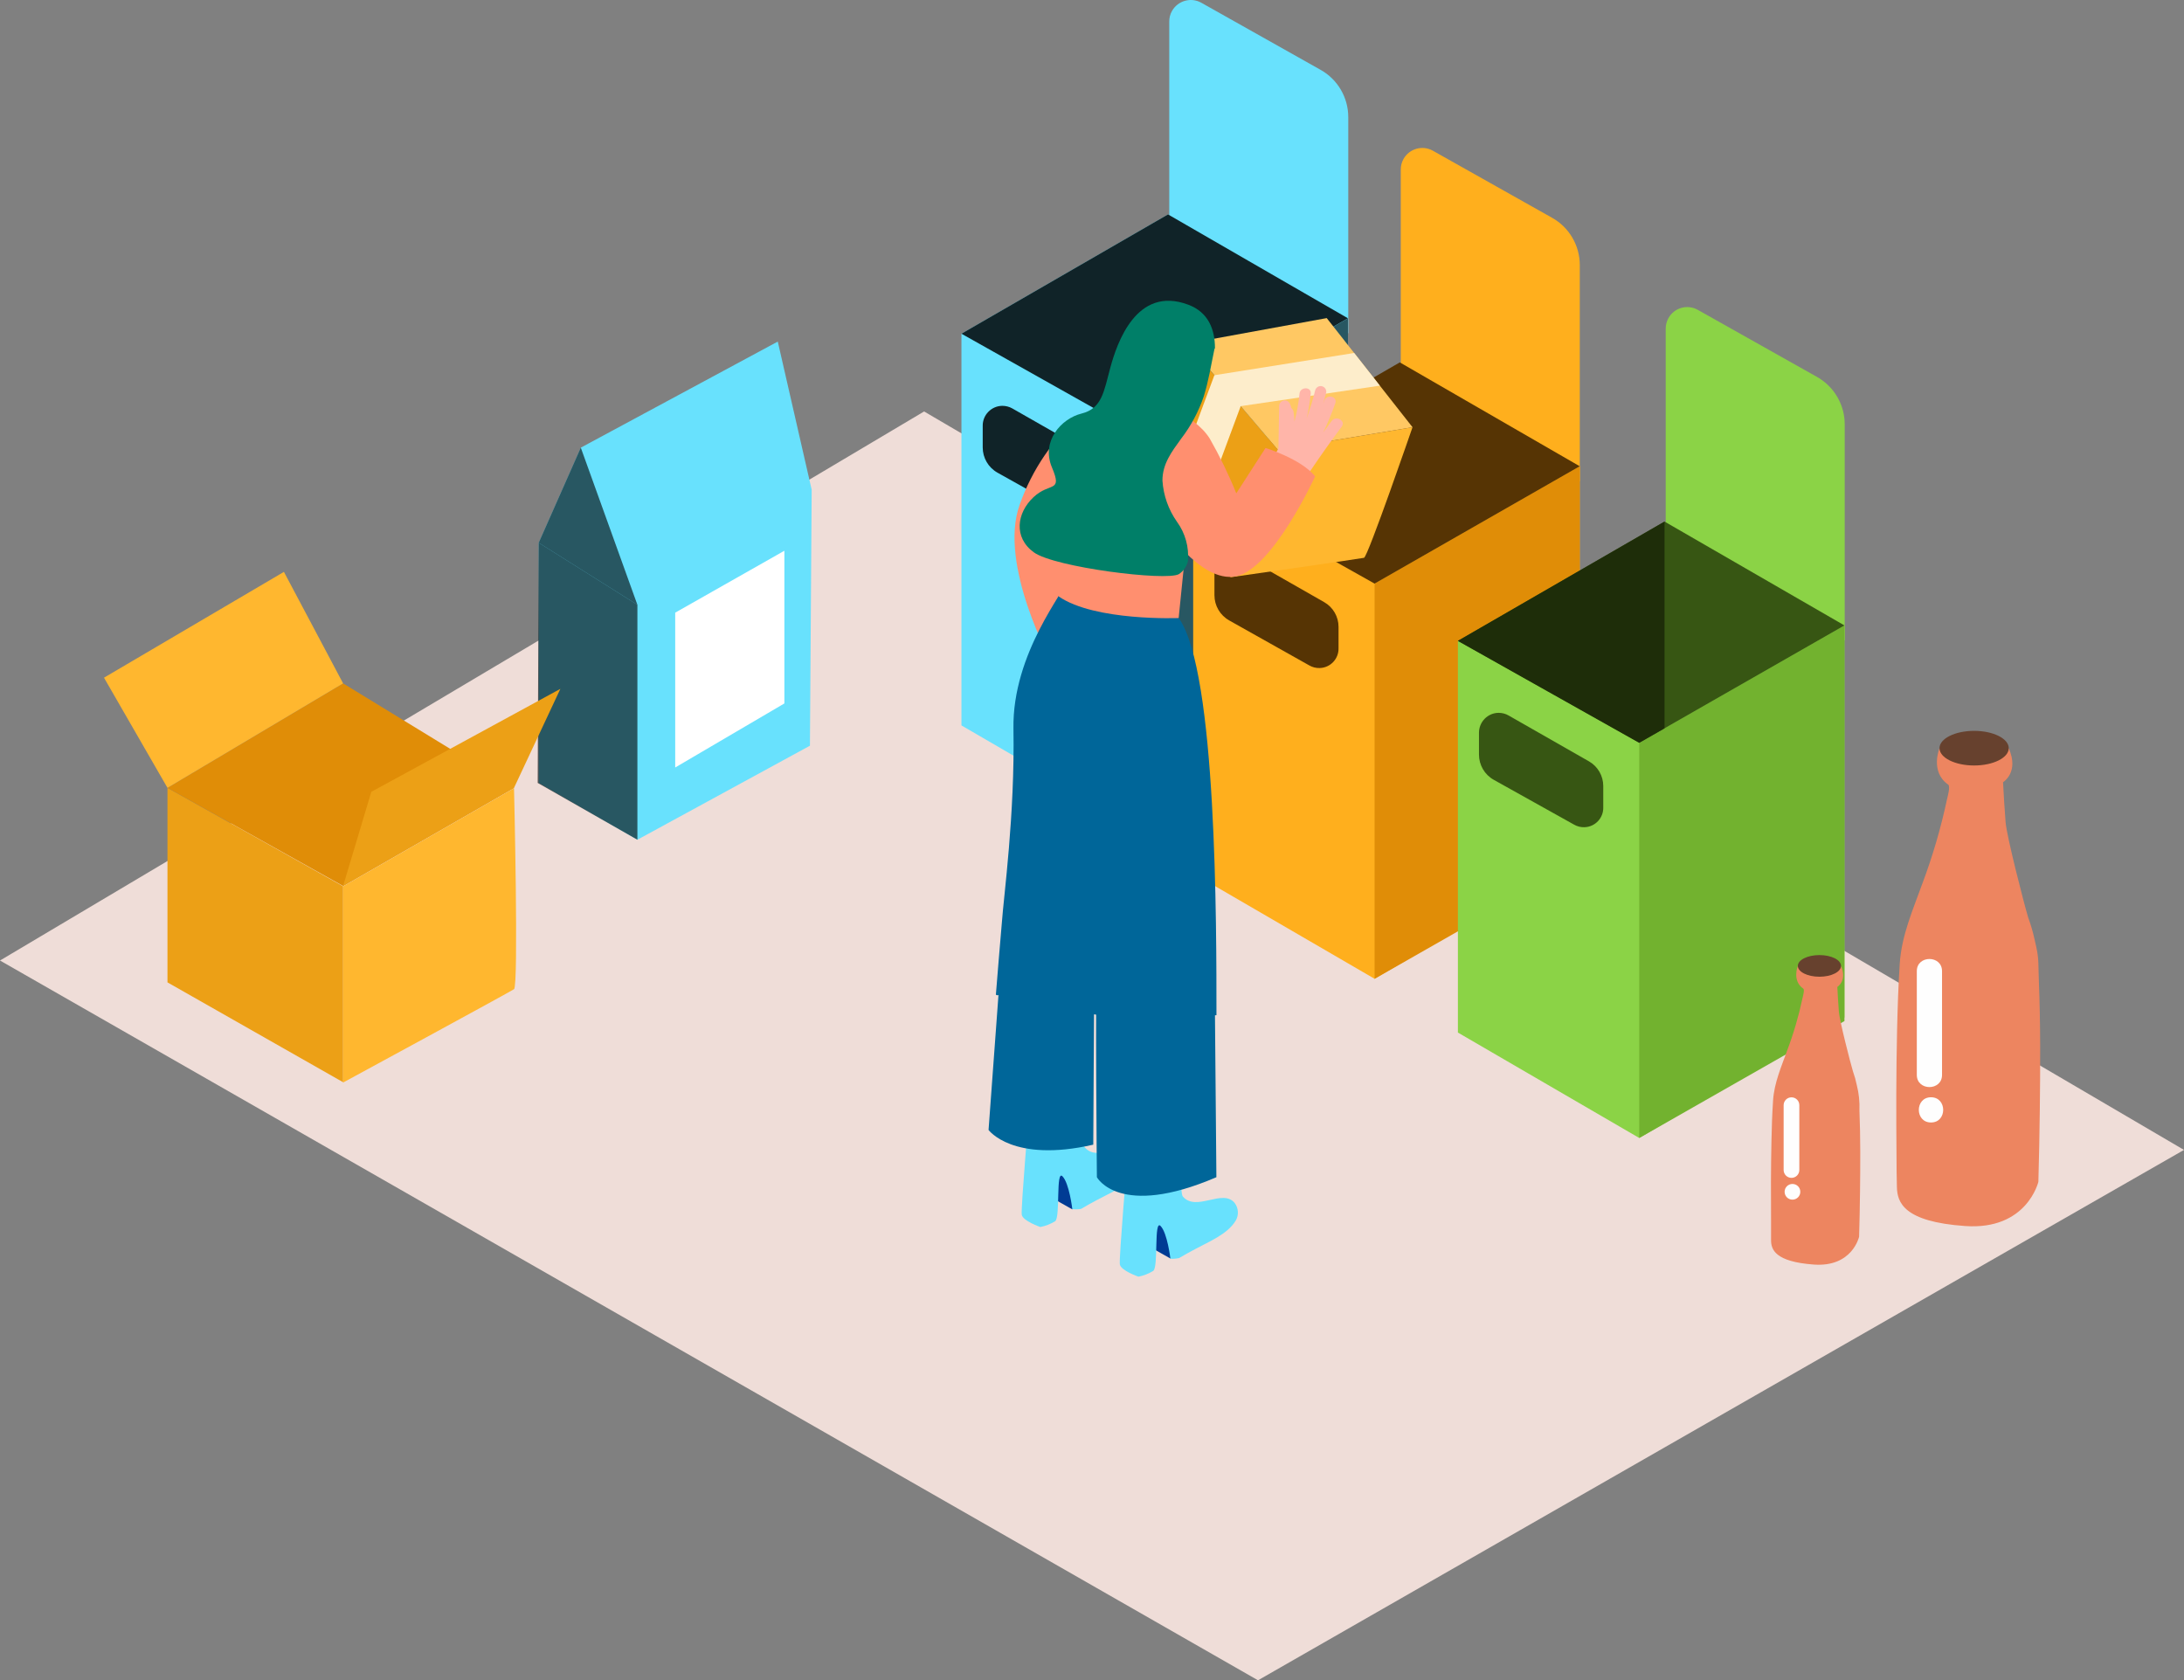 <?xml version="1.0" encoding="UTF-8"?>
<svg id="Layer_1" data-name="Layer 1" xmlns="http://www.w3.org/2000/svg" viewBox="0 0 336.85 259.15">
  <rect x="0" y="0" width="336.85" height="259.15" fill="#808080" stroke="none"/>
  <defs>
    <style>
      .cls-1 {
        fill: #fff;
      }

      .cls-2 {
        fill: #ffc863;
      }

      .cls-3 {
        opacity: .61;
      }

      .cls-3, .cls-4 {
        isolation: isolate;
      }

      .cls-4 {
        opacity: .84;
      }

      .cls-5 {
        fill: #8bd346;
      }

      .cls-6 {
        fill: #563404;
      }

      .cls-7 {
        fill: #1e2d09;
      }

      .cls-8 {
        fill: #efddd8;
      }

      .cls-9 {
        fill: #72b22f;
      }

      .cls-10 {
        fill: #003b94;
      }

      .cls-11 {
        fill: #ff8f6f;
      }

      .cls-12 {
        fill: #ffb5a9;
      }

      .cls-13 {
        fill: #ffb72f;
      }

      .cls-14 {
        fill: #67412e;
      }

      .cls-15 {
        fill: #069;
      }

      .cls-16 {
        fill: #007f68;
      }

      .cls-17 {
        fill: #375613;
      }

      .cls-18 {
        fill: #eca016;
      }

      .cls-19 {
        fill: #ffaf1d;
      }

      .cls-20 {
        fill: #fdedcb;
      }

      .cls-21 {
        fill: #ed8560;
      }

      .cls-22 {
        fill: #e08d07;
      }

      .cls-23 {
        fill: #fefefe;
      }

      .cls-24 {
        fill: #68e1fd;
      }
    </style>
  </defs>
  <polygon class="cls-8" points="0 148.14 194.03 259.15 336.85 177.35 142.53 63.46 0 148.14"/>
  <path class="cls-24" d="m203.68,10.77L185.28.42c-1.6-.89-3.62-.32-4.52,1.28-.28.49-.42,1.05-.42,1.61v31.5l27.61,16.6V18.07c0-3.03-1.63-5.82-4.27-7.3Z"/>
  <polyline class="cls-24" points="148.29 51.47 148.29 111.88 176.26 128.14 207.9 109.56 207.9 49.09"/>
  <polygon class="cls-3" points="176.26 67.19 176.26 128.14 207.9 110.11 207.9 49.09 176.26 67.19"/>
  <polygon class="cls-24" points="148.29 51.47 180.15 33.07 207.9 49.09 176.26 67.19 148.29 51.47"/>
  <path class="cls-24" d="m156.13,62.99l12.37,7.06c1.37.78,2.21,2.24,2.21,3.81v3.27c.05,1.66-1.26,3.04-2.91,3.08-.57.02-1.14-.13-1.63-.42l-12.32-6.89c-1.41-.79-2.28-2.28-2.28-3.89v-3.32c-.03-1.68,1.32-3.07,3-3.1.55,0,1.09.13,1.56.4Z"/>
  <polygon class="cls-4" points="148.29 51.47 180.15 33.07 207.9 49.09 176.26 67.19 148.29 51.47"/>
  <path class="cls-4" d="m156.13,62.99l12.37,7.06c1.37.78,2.21,2.24,2.21,3.81v3.27c.05,1.66-1.26,3.04-2.91,3.08-.57.02-1.14-.13-1.63-.42l-12.32-6.89c-1.41-.79-2.28-2.28-2.28-3.89v-3.32c-.03-1.68,1.32-3.07,3-3.1.55,0,1.09.13,1.56.4Z"/>
  <path class="cls-19" d="m239.39,33.59l-18.4-10.35c-1.6-.89-3.62-.32-4.52,1.28-.28.49-.42,1.05-.42,1.61v31.5l27.61,16.6v-33.34c0-3.03-1.63-5.82-4.27-7.3Z"/>
  <polyline class="cls-19" points="184.03 74.29 184.03 134.7 212.01 150.96 243.65 132.37 243.65 71.91"/>
  <polygon class="cls-22" points="212.01 90.01 212.01 150.96 243.65 132.93 243.65 71.91 212.01 90.01"/>
  <polygon class="cls-6" points="184.03 74.29 215.9 55.89 243.65 71.91 212.01 90.01 184.03 74.29"/>
  <path class="cls-6" d="m191.87,85.81l12.37,7.06c1.37.78,2.21,2.24,2.21,3.81v3.27c.05,1.66-1.26,3.04-2.91,3.08-.57.02-1.14-.13-1.63-.42l-12.32-6.92c-1.41-.79-2.28-2.28-2.28-3.89v-3.37c.02-1.68,1.4-3.04,3.08-3.02.52,0,1.03.14,1.48.4Z"/>
  <path class="cls-5" d="m280.26,58.14l-18.4-10.35c-1.6-.9-3.62-.34-4.52,1.26-.28.5-.43,1.06-.43,1.64v31.5l27.61,16.6v-33.35c0-3.02-1.63-5.81-4.26-7.3Z"/>
  <polyline class="cls-5" points="224.86 98.84 224.86 159.25 252.83 175.51 284.48 156.93 284.48 96.46"/>
  <polygon class="cls-9" points="252.83 114.56 252.83 175.51 284.48 157.48 284.48 96.46 252.83 114.56"/>
  <polygon class="cls-17" points="224.86 98.84 256.73 80.44 284.48 96.46 252.83 114.56 224.86 98.84"/>
  <path class="cls-17" d="m232.7,110.36l12.37,7.06c1.37.78,2.21,2.24,2.21,3.81v3.27c.05,1.66-1.26,3.04-2.91,3.08-.57.02-1.14-.13-1.63-.42l-12.35-6.89c-1.41-.79-2.28-2.28-2.28-3.89v-3.37c0-1.68,1.35-3.06,3.03-3.07.55,0,1.09.14,1.56.42Z"/>
  <polyline class="cls-24" points="98.31 129.51 124.92 115.01 125.19 75.53 119.96 52.68 89.58 69.04 83.09 83.71 83.09 120.75 97.73 129.18"/>
  <polygon class="cls-3" points="83.09 83.71 98.31 93.28 98.31 129.51 82.93 120.75 83.09 83.71"/>
  <polygon class="cls-3" points="98.31 93.28 89.58 69.04 83.09 83.71 98.31 93.28"/>
  <polygon class="cls-1" points="104.14 94.49 120.98 84.94 120.98 108.49 104.14 118.37 104.14 94.49"/>
  <path class="cls-18" d="m52.92,166.91v-30.22l-27.09-15.18v30l27.09,15.4Z"/>
  <path class="cls-13" d="m52.92,136.69l26.36-15.13s.73,30.51,0,31-26.36,14.4-26.36,14.4v-30.27Z"/>
  <polygon class="cls-22" points="79.28 121.51 52.92 105.4 25.83 121.51 52.92 136.64 79.28 121.51"/>
  <polygon class="cls-13" points="25.83 121.51 16.04 104.52 43.79 88.2 52.92 105.4 25.83 121.51"/>
  <polygon class="cls-18" points="79.28 121.51 86.43 106.24 57.27 122.12 52.92 136.64 79.28 121.51"/>
  <polygon class="cls-7" points="224.86 98.84 256.73 80.44 256.73 112.33 252.83 114.56 224.86 98.84"/>
  <path class="cls-18" d="m189.78,89.02l7.31-19.66-13.95-16.37-7.25,19.5,13.89,16.53Z"/>
  <path class="cls-13" d="m197.08,69.36l20.78-3.47s-6.89,20-7.48,20.14-20.6,3-20.6,3l7.3-19.67Z"/>
  <polygon class="cls-2" points="217.86 65.89 204.63 49.06 183.14 52.99 197.08 69.36 217.86 65.89"/>
  <polygon class="cls-20" points="212.82 59.48 191.36 62.64 187.55 72.9 183.38 68.41 187.3 57.87 208.86 54.44 212.82 59.48"/>
  <path class="cls-21" d="m299.14,115.39s-1.51,3.63,1.34,5.62c.38.27-.13,2-.2,2.34-.94,4.39-2.2,8.71-3.78,12.91-1.44,4-3.21,8-3.49,12.34-.22,3.37-.33,6.75-.41,10.13-.15,6.57-.15,13.14-.09,19.71,0,1.55.02,3.1.06,4.65.06,2.33,1,5.34,10.54,6s11.28-6.83,11.28-6.83c.11-3.68.17-7.36.22-11,.08-6.71.12-13.44-.15-20.15-.12-3.08.07-3.19-.65-6.19-.25-1.17-.59-2.32-1-3.44-.64-2.13-3.31-12.5-3.48-14.71-.15-2-.29-4.08-.39-6.13,0,0,2.53-1.52.88-5.22"/>
  <ellipse class="cls-14" cx="304.48" cy="115.39" rx="5.34" ry="2.67"/>
  <path class="cls-23" d="m295.64,149.78v16c0,2.5,3.89,2.51,3.89,0v-16c0-2.5-3.89-2.5-3.89,0Z"/>
  <path class="cls-23" d="m297.83,169.23c-2.5,0-2.51,3.89,0,3.89s2.5-3.89,0-3.89Z"/>
  <path class="cls-21" d="m277.29,148.97s-.94,2.27.84,3.51c.24.17-.08,1.26-.12,1.46-.58,2.74-1.37,5.44-2.36,8.06-.9,2.51-2,5-2.18,7.71-.14,2.11-.21,4.22-.25,6.33-.09,4.1-.09,8.21-.06,12.32v2.9c0,1.45.61,3.33,6.58,3.77s7-4.3,7-4.3c.07-2.3.11-4.6.14-6.9.05-4.19.08-8.4-.09-12.59.05-1.3-.08-2.6-.4-3.86-.15-.73-.35-1.45-.6-2.15-.4-1.33-2.07-7.81-2.17-9.19s-.18-2.55-.24-3.83c0,0,1.58-.95.55-3.26"/>
  <ellipse class="cls-14" cx="280.62" cy="148.97" rx="3.33" ry="1.67"/>
  <path class="cls-23" d="m275.1,170.45v10c0,.67.54,1.21,1.21,1.21s1.21-.54,1.21-1.21v-10c0-.67-.54-1.21-1.21-1.21s-1.21.54-1.21,1.21Z"/>
  <path class="cls-23" d="m276.46,182.6c-.67,0-1.21.54-1.21,1.21s.54,1.21,1.21,1.21,1.21-.54,1.21-1.21-.54-1.21-1.21-1.21Z"/>
  <path class="cls-11" d="m166.83,63.84c-4.36,3.75-7.65,8.58-9.56,14-3.36,9.28,5,24.44,5,24.44l13.12-10.3"/>
  <path class="cls-10" d="m165.39,186.52l-3.55-2,.89-5.06s5.28.5,5.74,2.38"/>
  <path class="cls-24" d="m166.73,186.45c.8-.49,1.63-.92,2.45-1.37,2.05-1.12,5-2.28,6.27-4.39.52-.86.45-1.95-.16-2.75-1.87-2.25-5.92,1.45-8-1-.41-.49-.6-8.3-.6-8.3l-7.91,2.05s-1.34,15.68-1.19,16.65,2.87,1.9,2.87,1.9c.81-.16,1.58-.46,2.28-.89.83-.6.08-8,1.13-6.93s1.52,5.06,1.52,5.06c.45.05.9.04,1.34-.03Z"/>
  <path class="cls-10" d="m180.52,194.1l-3.55-2,.89-5.06s5.28.5,5.74,2.38"/>
  <path class="cls-24" d="m181.86,194.03c.8-.49,1.63-.92,2.45-1.37,2.05-1.12,5-2.28,6.27-4.39.52-.86.45-1.95-.16-2.75-1.87-2.25-5.92,1.45-8-1-.41-.49-.6-8.3-.6-8.3l-7.91,2.13s-1.34,15.68-1.19,16.65,2.87,1.9,2.87,1.9c.81-.16,1.58-.46,2.28-.89.83-.6.08-8,1.13-6.93s1.52,5.06,1.52,5.06c.45.02.9-.02,1.34-.11Z"/>
  <path class="cls-15" d="m154.76,143.12l-2.29,31.15s3.7,5.12,16.15,2.27h0l.12-21"/>
  <path class="cls-15" d="m169.18,149.29c-.27,2.69,0,32.27,0,32.27,0,0,3.44,6.44,18.43,0l-.22-25.14"/>
  <path class="cls-15" d="m153.6,153.41c1,.7,1.37-2.92,2.44-2.3,3.88,2.26,8.01,4.07,12.29,5.42h.09c.42-.2.92-.03,1.12.38,0,.01.01.02.02.04,2.65.78,5.34,1.39,8.06,1.83,3.5.56,6.4-2,10-2.21,0-13.75.07-52.93-5.79-61.21l-17.31-5.79c-.08,1.43-8.41,11.08-8.21,22.84.23,13.26-1.5,25.77-1.79,29.91-.06.7-.88,10.37-.92,11.09Z"/>
  <path class="cls-11" d="m183.39,79.54l-1.6,15.78s-12.92.52-18.5-3.33v-13.38"/>
  <path class="cls-12" d="m205.39,64.92l-1.3,1.77c.7-1.46,1.32-2.97,1.86-4.5.37-1.05-1.31-1.47-1.68-.42l-.19.53c.16-.55.31-1.11.45-1.68.12-.46-.17-.93-.63-1.05-.46-.12-.93.17-1.05.63-.36,1.46-.8,2.9-1.31,4.31.29-1.26.49-2.53.62-3.81.11-1.1-1.62-1.06-1.73,0-.14,1.46-.4,2.9-.78,4.32,0-.49-.05-.99-.14-1.48-.03-.25-.16-.47-.36-.62,0-.19-.1-.38-.17-.58-.16-.45-.66-.69-1.11-.53-.34.12-.57.43-.58.79l-.11,6.53c-.31.67-.72,1.3-1.21,1.86.84.6,1.65,1.25,2.42,1.94.7.59,1.37,1.22,2,1.89.55-.67,1.09-1.37,1.61-2.12.06-.05.12-.11.17-.18,1.55-2.29,3.14-4.54,4.79-6.75.62-.89-.89-1.74-1.57-.85Z"/>
  <path class="cls-11" d="m178.01,62.05s6.1,1.65,8.58,5.6c1.55,2.72,2.92,5.54,4.09,8.44l4.51-7s5.47,1.68,7.65,4.37c0,0-6.5,14.2-12.15,15.41s-11.66-8.41-11.66-8.41c0,0-1.24,4-1-.27"/>
  <path class="cls-16" d="m181.53,80.47c-1.32-1.87-2.09-4.07-2.24-6.35,0-2.6,1.44-4.46,2.89-6.47,1.51-1.96,2.68-4.16,3.48-6.51.73-2.32,1.11-4.73,1.61-7.11,0-.12.05-.24.12-.34,0-2.85-1-5.54-4.13-6.7-8-3-11,6-12,9.68s-1.28,6.33-4.44,7.11-6.26,4.29-4.58,8.29-.3,2.22-2.85,4.62-3.12,6.19.07,8.5,20.41,4.47,22.36,3.36c.71-.46,1.21-1.18,1.4-2,.19-2.16-.41-4.32-1.69-6.08Z"/>
</svg>